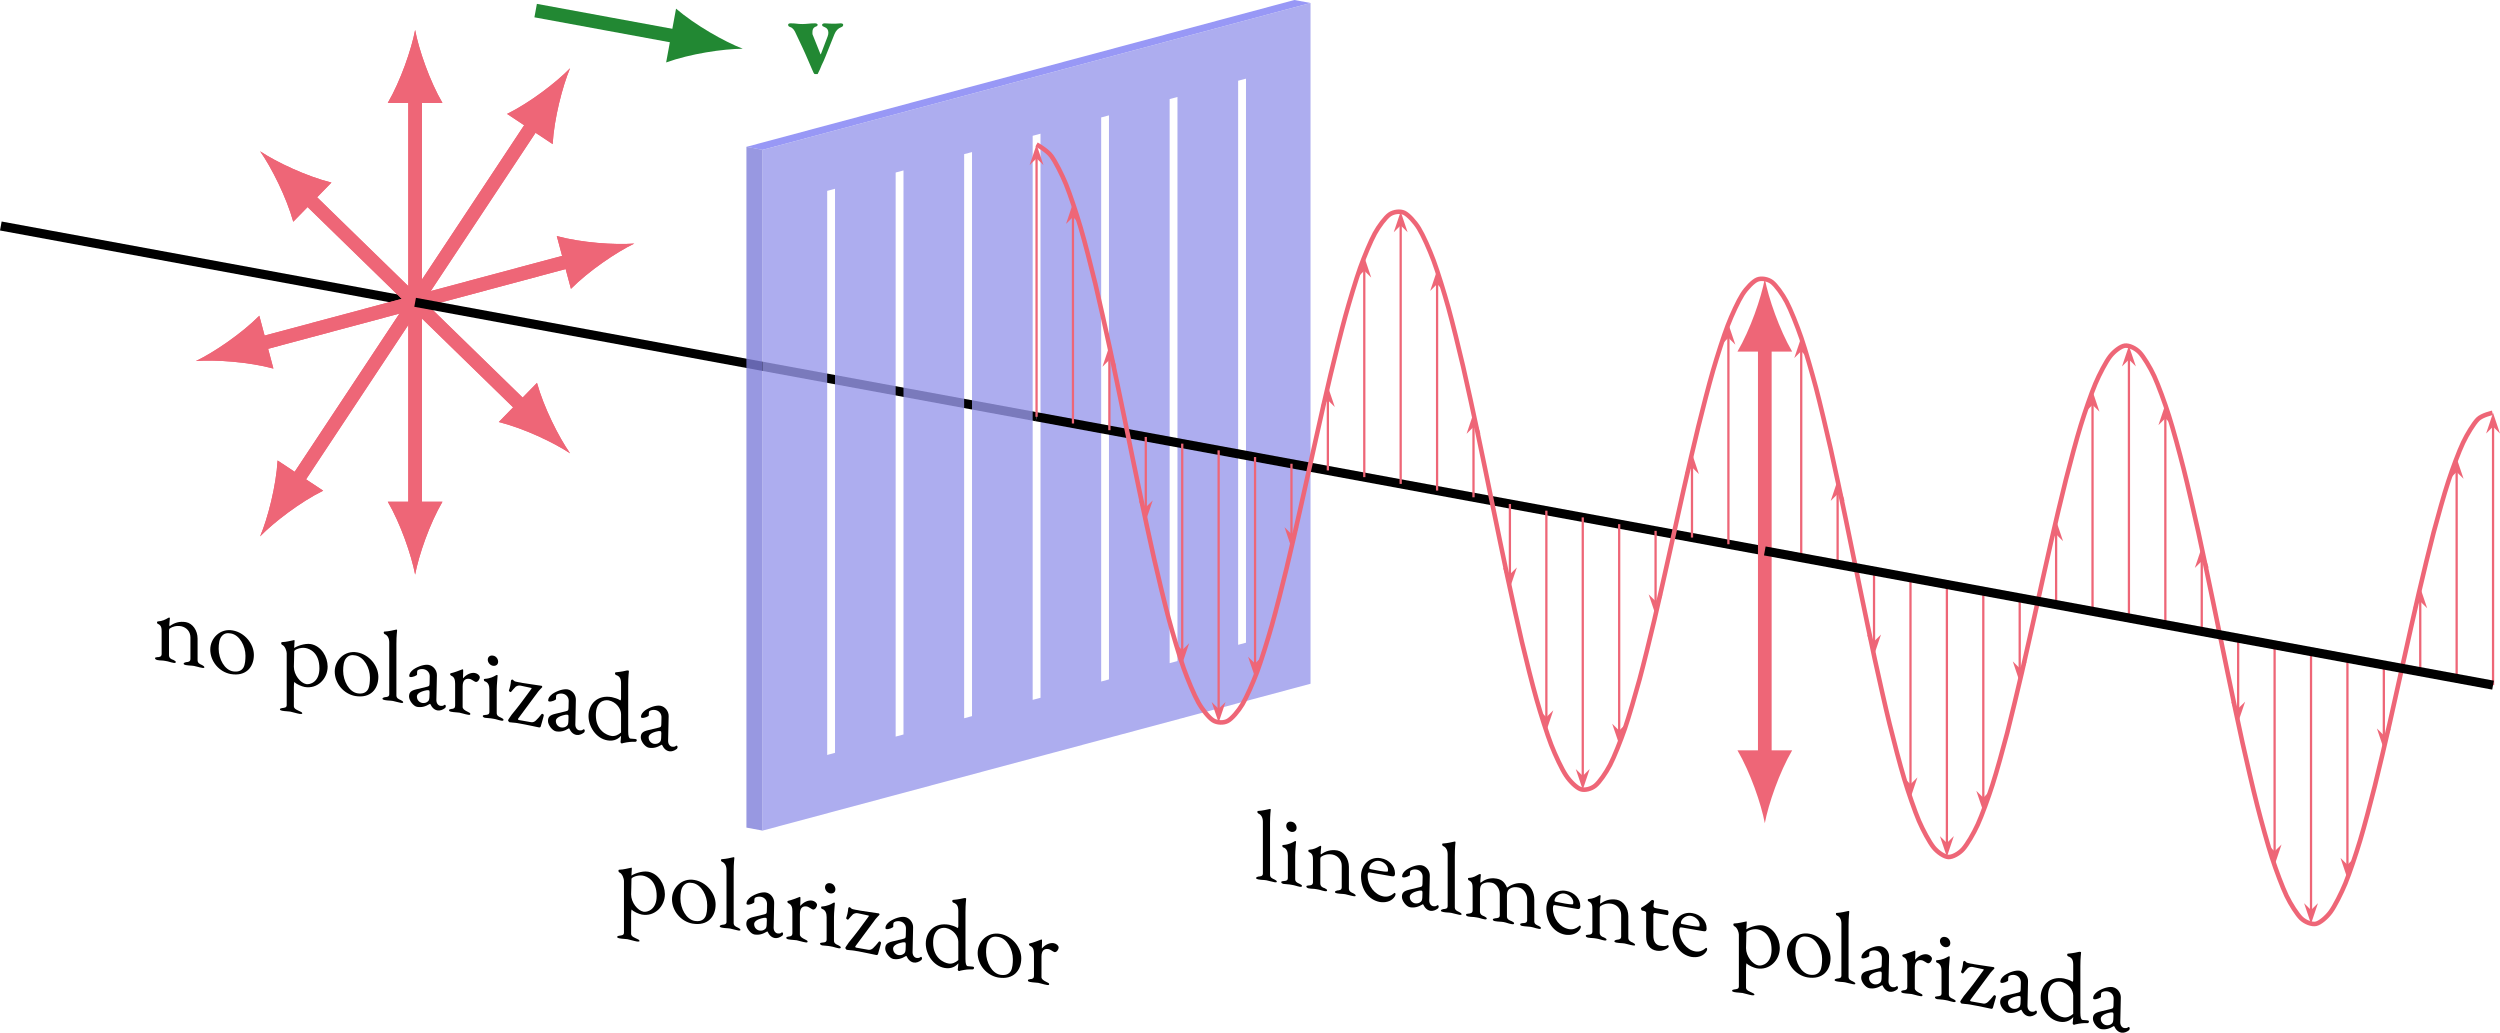 <?xml version="1.0" encoding="UTF-8" standalone="no"?>
<svg
   width="218.605pt"
   height="90.305pt"
   viewBox="0 0 218.605 90.305"
   version="1.1"
   id="svg174"
   sodipodi:docname="polarizador.svg"
   inkscape:version="1.4 (e7c3feb1, 2024-10-09)"
   xmlns:inkscape="http://www.inkscape.org/namespaces/inkscape"
   xmlns:sodipodi="http://sodipodi.sourceforge.net/DTD/sodipodi-0.dtd"
   xmlns:xlink="http://www.w3.org/1999/xlink"
   xmlns="http://www.w3.org/2000/svg"
   xmlns:svg="http://www.w3.org/2000/svg">
  <sodipodi:namedview
     id="namedview174"
     pagecolor="#ffffff"
     bordercolor="#000000"
     borderopacity="0.25"
     inkscape:showpageshadow="2"
     inkscape:pageopacity="0.0"
     inkscape:pagecheckerboard="0"
     inkscape:deskcolor="#d1d1d1"
     inkscape:document-units="pt"
     inkscape:zoom="2.2597479"
     inkscape:cx="159.08854"
     inkscape:cy="82.752594"
     inkscape:window-width="1512"
     inkscape:window-height="945"
     inkscape:window-x="1920"
     inkscape:window-y="89"
     inkscape:window-maximized="0"
     inkscape:current-layer="svg174" />
  <defs
     id="defs16">
    <g
       id="g13">
      <g
         id="glyph-0-0">
        <path
           d="M 2.391,0.203 H 2.625 c 0.109,-0.188 0.312,-0.656 0.359,-0.797 0.094,-0.172 0.25,-0.531 0.328,-0.734 L 4.094,-3.281 c 0.125,-0.312 0.344,-0.531 0.578,-0.609 0.141,-0.062 0.188,-0.109 0.188,-0.219 0,-0.109 -0.141,-0.125 -0.234,-0.125 -0.344,0.031 -0.484,0.031 -0.688,0.031 -0.203,0 -0.328,-0.016 -0.688,-0.031 -0.094,0 -0.234,0.031 -0.234,0.141 0,0.109 0.109,0.141 0.219,0.188 0.219,0.078 0.328,0.25 0.328,0.484 0,0.094 -0.016,0.219 -0.062,0.328 l -0.594,1.562 c 0,0 -0.016,0 -0.031,0 L 2.219,-3.172 C 2.156,-3.281 2.172,-3.375 2.172,-3.484 c 0,-0.234 0.094,-0.375 0.234,-0.438 0.109,-0.047 0.219,-0.062 0.219,-0.188 0,-0.094 -0.141,-0.125 -0.234,-0.125 -0.469,0 -0.703,0.062 -1.109,0.062 -0.438,0 -0.531,-0.062 -0.984,-0.062 -0.094,0 -0.25,0 -0.25,0.125 0,0.109 0.047,0.156 0.188,0.203 0.234,0.078 0.375,0.297 0.5,0.594 0.359,0.766 0.719,1.5 1.047,2.281 0.109,0.234 0.25,0.578 0.344,0.797 0.109,0.25 0.172,0.438 0.266,0.438 z m 0,0"
           id="path1" />
      </g>
      <g
         id="glyph-1-0">
        <path
           d="M 0.406,0.109 C 0.75,0.172 0.797,0.125 1.125,0.188 1.438,0.234 1.5,0.297 1.844,0.359 c 0.125,0.016 0.188,0 0.188,-0.078 0,-0.062 -0.062,-0.109 -0.219,-0.188 C 1.641,0.047 1.438,-0.062 1.438,-0.312 v -2.156 c 0,-0.078 0.031,-0.156 0.078,-0.188 0.234,-0.156 0.562,-0.266 1,-0.188 0.469,0.109 0.797,0.469 0.797,0.984 v 1.875 c 0,0.25 -0.203,0.266 -0.391,0.281 C 2.828,0.328 2.719,0.344 2.719,0.438 c 0,0.062 0.109,0.094 0.172,0.109 0.375,0.062 0.438,0.031 0.734,0.078 C 3.953,0.688 3.984,0.734 4.359,0.797 4.422,0.812 4.531,0.812 4.531,0.75 4.531,0.656 4.422,0.609 4.328,0.547 4.141,0.469 3.938,0.375 3.938,0.125 v -1.891 c 0,-0.703 -0.422,-1.328 -1.016,-1.438 -0.562,-0.094 -1.016,0.047 -1.438,0.359 0,-0.016 -0.016,-0.062 -0.016,-0.125 0,-0.172 0.047,-0.484 0.047,-0.562 0,-0.031 -0.016,-0.062 -0.047,-0.078 -0.031,0 -0.062,0.016 -0.094,0.031 -0.266,0.156 -0.5,0.281 -0.906,0.312 -0.047,0 -0.078,0.031 -0.078,0.078 0,0.078 0.031,0.125 0.094,0.141 0.297,0.141 0.312,0.375 0.312,0.703 v 1.922 c 0,0.25 -0.203,0.281 -0.375,0.281 -0.125,0.016 -0.203,0.016 -0.203,0.094 0,0.078 0.078,0.125 0.188,0.156 z m 0,0"
           id="path2" />
      </g>
      <g
         id="glyph-1-1">
        <path
           d="M 2.094,0.5 C 3.453,0.734 4.125,-0.125 4.125,-1.172 4.125,-2.141 3.328,-3.125 2.281,-3.312 1.172,-3.516 0.312,-2.625 0.312,-1.641 0.312,-0.594 1.094,0.312 2.094,0.5 Z M 2.297,0.266 c -0.734,-0.125 -1.25,-1.078 -1.25,-1.969 0,-0.422 0.047,-0.891 0.297,-1.141 0.203,-0.219 0.453,-0.266 0.781,-0.203 0.766,0.141 1.266,1.109 1.266,1.938 0,0.359 -0.031,0.781 -0.172,1.031 C 3.031,0.25 2.688,0.328 2.297,0.266 Z m 0,0"
           id="path3" />
      </g>
      <g
         id="glyph-1-2">
        <path
           d="m 0.359,2.609 c 0.344,0.062 0.406,0.031 0.719,0.078 C 1.391,2.75 1.562,2.828 1.922,2.891 1.984,2.891 2.125,2.906 2.125,2.844 2.125,2.75 2.016,2.703 1.906,2.656 1.734,2.562 1.391,2.469 1.391,2.219 V 0.547 c 0,-0.062 0.016,-0.453 0.047,-0.453 0.156,0.188 0.641,0.391 0.891,0.438 C 3.453,0.734 4.344,-0.188 4.344,-1.25 4.344,-2.094 3.797,-3.047 2.875,-3.219 2.312,-3.312 1.578,-3 1.422,-2.875 c 0,0 0,-0.031 0,-0.078 0,-0.141 0.031,-0.438 0.031,-0.547 0,-0.031 -0.016,-0.078 -0.047,-0.078 -0.016,0 -0.016,0.016 -0.016,0.016 -0.297,0.047 -0.594,0.156 -1.047,0.172 -0.031,0 -0.062,0.047 -0.062,0.094 0,0.062 0.031,0.109 0.078,0.141 0.281,0.109 0.406,0.578 0.406,0.734 v 4.531 c 0,0.25 -0.219,0.234 -0.391,0.266 C 0.281,2.391 0.172,2.406 0.172,2.5 c 0,0.062 0.125,0.094 0.188,0.109 z M 2.469,0.281 c -0.5,-0.094 -1.078,-0.797 -1.078,-1.516 0,-0.219 0.031,-0.828 0.031,-1.359 0,-0.125 0.547,-0.359 0.984,-0.281 0.375,0.062 1.219,0.406 1.219,1.781 0,1.203 -0.828,1.438 -1.156,1.375 z m 0,0"
           id="path4" />
      </g>
      <g
         id="glyph-1-3">
        <path
           d="m 0.359,0.094 c 0.328,0.062 0.406,0.031 0.719,0.078 0.312,0.062 0.375,0.109 0.719,0.172 0.062,0.016 0.188,0.016 0.188,-0.047 0,-0.094 -0.109,-0.141 -0.219,-0.203 -0.172,-0.078 -0.375,-0.156 -0.375,-0.406 v -4.484 c 0,-0.797 0.062,-1.109 0.062,-1.203 0,-0.031 -0.016,-0.062 -0.031,-0.062 -0.031,0 -0.047,-0.016 -0.062,0 C 1.062,-6 0.797,-5.922 0.344,-5.891 c -0.031,-0.016 -0.062,0.031 -0.062,0.094 0,0.047 0.031,0.094 0.078,0.125 0.281,0.109 0.406,0.391 0.406,0.734 v 4.516 c 0,0.25 -0.219,0.25 -0.391,0.266 -0.094,0.031 -0.203,0.047 -0.203,0.141 0,0.062 0.125,0.094 0.188,0.109 z m 0,0"
           id="path5" />
      </g>
      <g
         id="glyph-1-4">
        <path
           d="M 1.047,0.312 C 1.438,0.375 1.766,0.297 2.172,0.047 L 2.203,0.062 C 2.359,0.391 2.562,0.578 2.844,0.625 3.047,0.656 3.281,0.578 3.484,0.422 3.531,0.391 3.562,0.297 3.562,0.25 3.562,0.188 3.531,0.141 3.484,0.125 3.453,0.125 3.438,0.141 3.406,0.156 3.328,0.234 3.219,0.234 3.062,0.219 2.875,0.172 2.734,-0.016 2.734,-0.281 L 2.781,-2.438 C 2.797,-2.859 2.484,-3.281 2.062,-3.359 c -0.375,-0.062 -0.938,0.125 -1.344,0.406 -0.219,0.172 -0.359,0.359 -0.359,0.562 0,0.047 0.047,0.094 0.109,0.094 0.156,0.031 0.578,-0.125 0.578,-0.219 0,-0.031 0,-0.109 0,-0.156 0,-0.094 0.016,-0.203 0.078,-0.234 0.125,-0.078 0.328,-0.109 0.5,-0.078 0.344,0.062 0.547,0.344 0.531,0.656 L 2.141,-1.75 C 2.125,-1.516 2.125,-1.5 1.875,-1.438 l -0.906,0.219 c -0.453,0.109 -0.625,0.266 -0.625,0.625 0,0.344 0.375,0.844 0.703,0.906 z m 0.438,-0.344 C 1.266,-0.078 1.031,-0.266 1.031,-0.594 c 0,-0.203 0.203,-0.422 0.844,-0.547 0.094,-0.016 0.156,0 0.188,0 0.062,0.016 0.078,0.062 0.078,0.188 L 2.125,-0.516 C 2.109,-0.297 2.062,-0.234 2,-0.172 1.859,-0.047 1.703,0 1.484,-0.031 Z m 0,0"
           id="path6" />
      </g>
      <g
         id="glyph-1-5">
        <path
           d="m 0.453,0.109 c 0.344,0.062 0.391,0.031 0.719,0.078 0.312,0.062 0.406,0.125 0.781,0.188 C 2.078,0.391 2.125,0.375 2.125,0.297 2.125,0.219 2.047,0.188 1.922,0.125 1.625,-0.016 1.453,-0.141 1.453,-0.312 v -1.797 c 0,-0.609 0.312,-0.703 0.609,-0.656 C 2.156,-2.75 2.25,-2.688 2.359,-2.625 c 0.094,0.062 0.172,0.109 0.234,0.125 0.188,0.031 0.359,-0.234 0.359,-0.406 0,-0.156 -0.188,-0.328 -0.422,-0.375 -0.359,-0.062 -0.766,0.141 -1.031,0.453 -0.016,0 -0.016,-0.016 -0.016,-0.031 C 1.5,-3.141 1.5,-3.469 1.5,-3.531 c 0,-0.031 -0.016,-0.062 -0.047,-0.078 -0.016,0 -0.062,0.016 -0.125,0.047 -0.203,0.078 -0.594,0.234 -0.891,0.297 -0.031,0 -0.078,0.031 -0.078,0.078 0,0.062 0.047,0.125 0.094,0.141 0.281,0.109 0.344,0.375 0.344,0.703 v 1.922 c 0,0.188 -0.109,0.281 -0.328,0.281 -0.125,0.031 -0.203,0.031 -0.203,0.109 0,0.078 0.047,0.109 0.188,0.141 z m 0,0"
           id="path7" />
      </g>
      <g
         id="glyph-1-6">
        <path
           d="M 1.109,-4.438 C 1.375,-4.406 1.562,-4.547 1.562,-4.797 c 0,-0.25 -0.188,-0.5 -0.453,-0.531 -0.25,-0.047 -0.453,0.109 -0.453,0.359 0,0.25 0.203,0.484 0.453,0.531 z M 0.406,0.109 C 0.734,0.156 0.797,0.125 1.125,0.188 c 0.312,0.047 0.391,0.109 0.719,0.172 0.125,0.016 0.188,0 0.188,-0.078 0,-0.078 -0.109,-0.125 -0.219,-0.188 C 1.578,0 1.438,-0.094 1.438,-0.312 v -2.078 c 0,-0.406 0.078,-1.047 0.078,-1.188 0,-0.031 -0.016,-0.047 -0.047,-0.062 -0.031,0 -0.078,0.016 -0.125,0.047 C 1.188,-3.5 0.875,-3.328 0.406,-3.297 c -0.062,0 -0.094,0.016 -0.094,0.078 0,0.062 0.031,0.125 0.094,0.141 0.297,0.094 0.391,0.391 0.391,0.719 v 1.938 c 0,0.234 -0.125,0.266 -0.375,0.281 C 0.328,-0.125 0.219,-0.125 0.219,-0.047 c 0,0.078 0.078,0.125 0.188,0.156 z m 0,0"
           id="path8" />
      </g>
      <g
         id="glyph-1-7">
        <path
           d="M 0.359,0.109 C 0.5,0.141 0.812,0.141 1.062,0.188 2.047,0.359 2.672,0.516 2.938,0.562 3.016,0.578 3.062,0.547 3.094,0.469 3.125,0.328 3.359,-0.422 3.359,-0.5 c 0,-0.094 -0.141,-0.172 -0.203,-0.094 -0.172,0.219 -0.359,0.438 -0.5,0.562 -0.125,0.109 -0.25,0.156 -0.391,0.141 l -1.062,-0.188 C 1.125,-0.094 1.062,-0.141 1.125,-0.219 l 1.75,-2.359 c 0.109,-0.141 0.219,-0.234 0.344,-0.375 0.016,-0.031 -0.016,-0.125 -0.062,-0.125 -0.562,-0.094 -1.062,-0.141 -1.672,-0.25 C 1.406,-3.344 1.281,-3.375 1.141,-3.391 0.984,-3.422 0.797,-3.453 0.75,-3.516 0.688,-3.578 0.641,-3.625 0.609,-3.625 c -0.031,0 -0.125,0.031 -0.125,0.141 0,0.219 -0.109,0.656 -0.172,0.797 C 0.281,-2.594 0.453,-2.484 0.5,-2.547 0.625,-2.688 0.766,-2.875 0.906,-3 0.984,-3.047 1.125,-3.125 1.312,-3.094 l 0.875,0.188 c 0.141,0.016 0.109,0.062 0.078,0.109 -0.656,0.906 -1.109,1.516 -1.719,2.25 -0.109,0.172 -0.312,0.438 -0.312,0.484 0,0.047 0.078,0.156 0.125,0.172 z m 0,0"
           id="path9" />
      </g>
      <g
         id="glyph-1-8">
        <path
           d="m 3.203,0.734 c 0.031,0 0.047,0.016 0.141,-0.031 0.422,-0.094 0.719,-0.125 1.062,-0.109 0.062,0 0.125,-0.062 0.125,-0.141 C 4.531,0.375 4.484,0.359 4.359,0.344 4.203,0.328 4.031,0.312 3.969,0.312 3.844,0.281 3.781,0.094 3.781,-0.312 V -4.375 c 0,-0.797 0.062,-1.109 0.062,-1.203 0,-0.047 -0.031,-0.062 -0.062,-0.062 -0.031,-0.016 -0.078,0 -0.125,0 C 3.5,-5.609 3.234,-5.531 2.688,-5.484 2.641,-5.469 2.625,-5.422 2.625,-5.375 c 0,0.047 0.031,0.094 0.078,0.125 C 3,-5.156 3.156,-4.984 3.156,-4.516 V -3.25 c 0,0.172 -0.031,0.219 -0.062,0.219 -0.031,0 -0.062,-0.031 -0.109,-0.062 C 2.844,-3.172 2.562,-3.266 2.344,-3.312 1.078,-3.531 0.312,-2.703 0.312,-1.656 c 0,0.906 0.641,1.953 1.656,2.125 0.594,0.109 1,-0.172 1.188,-0.406 v 0.047 c 0,0.156 -0.047,0.406 -0.047,0.516 0,0.031 0.062,0.109 0.094,0.109 z m -0.906,-0.656 c -0.391,-0.062 -1.344,-0.469 -1.344,-1.812 0,-1.188 0.688,-1.359 1.109,-1.297 0.656,0.125 1.094,0.719 1.094,1.203 V -0.219 C 2.922,-0.016 2.609,0.141 2.297,0.078 Z m 0,0"
           id="path10" />
      </g>
      <g
         id="glyph-1-9">
        <path
           d="M 1.906,0.469 C 2.391,0.547 2.844,0.422 3.109,0.125 3.219,0 3.281,-0.109 3.281,-0.219 c 0,-0.062 -0.031,-0.094 -0.078,-0.109 -0.031,0 -0.047,0.016 -0.094,0.062 -0.234,0.203 -0.531,0.312 -0.875,0.25 C 1.469,-0.156 0.844,-0.953 0.844,-1.812 c 0,-0.266 0.047,-0.328 0.219,-0.297 l 1.891,0.328 c 0.203,0.047 0.281,-0.047 0.281,-0.25 C 3.234,-2.688 2.719,-3.234 2,-3.359 1.062,-3.531 0.266,-2.812 0.266,-1.781 c 0,1.172 0.656,2.062 1.641,2.25 z m -0.812,-2.875 C 1.016,-2.422 0.984,-2.438 0.984,-2.5 c 0,-0.359 0.469,-0.703 0.875,-0.625 0.438,0.078 0.766,0.438 0.766,0.766 0,0.125 -0.016,0.188 -0.062,0.172 C 2.375,-2.172 2.188,-2.203 1.906,-2.25 Z m 0,0"
           id="path11" />
      </g>
      <g
         id="glyph-1-10">
        <path
           d="M 0.406,0.109 C 0.75,0.172 0.797,0.125 1.125,0.188 1.438,0.234 1.5,0.297 1.844,0.359 c 0.109,0.016 0.188,0 0.188,-0.078 0,-0.078 -0.109,-0.109 -0.219,-0.188 C 1.641,0.031 1.438,-0.062 1.438,-0.312 V -2.141 C 1.438,-2.469 1.516,-2.656 1.672,-2.75 1.906,-2.875 2.156,-2.906 2.469,-2.844 c 0.375,0.062 0.703,0.531 0.703,0.969 V 0 c 0,0.25 -0.219,0.25 -0.391,0.266 C 2.672,0.297 2.562,0.297 2.562,0.375 c 0,0.078 0.094,0.125 0.188,0.141 0.359,0.062 0.438,0.031 0.75,0.078 0.312,0.062 0.375,0.125 0.734,0.188 0.125,0.016 0.188,0 0.188,-0.078 0,-0.078 -0.094,-0.125 -0.219,-0.188 -0.172,-0.062 -0.406,-0.156 -0.406,-0.406 V -1.719 c 0,-0.328 0.094,-0.516 0.266,-0.609 0.219,-0.141 0.469,-0.156 0.766,-0.094 0.391,0.062 0.734,0.531 0.734,0.969 v 1.875 c 0,0.25 -0.203,0.266 -0.391,0.266 -0.125,0.016 -0.219,0.031 -0.219,0.109 0,0.078 0.078,0.125 0.188,0.141 C 5.5,1 5.562,0.969 5.875,1.016 6.203,1.078 6.234,1.125 6.578,1.188 c 0.141,0.031 0.188,0 0.188,-0.078 C 6.766,1.031 6.672,1 6.578,0.938 6.391,0.859 6.188,0.781 6.188,0.531 V -1.359 C 6.188,-2 5.859,-2.688 5.281,-2.781 4.688,-2.891 4.203,-2.688 3.812,-2.422 H 3.797 C 3.594,-2.906 3.328,-3.125 2.891,-3.203 2.203,-3.328 1.766,-3.047 1.5,-2.844 H 1.484 c 0,-0.016 -0.016,-0.062 -0.016,-0.125 0,-0.172 0.047,-0.484 0.047,-0.562 0,-0.031 -0.031,-0.062 -0.062,-0.078 -0.031,0 -0.062,0.031 -0.078,0.016 -0.328,0.156 -0.438,0.297 -0.906,0.328 -0.047,0 -0.078,0.016 -0.078,0.078 0,0.078 0.031,0.125 0.078,0.141 0.297,0.109 0.328,0.375 0.328,0.703 v 1.922 c 0,0.25 -0.219,0.266 -0.375,0.281 C 0.312,-0.125 0.219,-0.125 0.219,-0.047 c 0,0.094 0.078,0.125 0.188,0.156 z m 0,0"
           id="path12" />
      </g>
      <g
         id="glyph-1-11">
        <path
           d="m 1.688,0.422 c 0.562,0.094 1.047,-0.25 1.047,-0.359 0,-0.062 -0.016,-0.125 -0.062,-0.141 0,0 -0.016,0 -0.031,0.016 C 2.5,0.016 2.344,0.047 1.984,-0.016 1.594,-0.078 1.391,-0.406 1.391,-0.891 V -2.656 c 0,-0.234 0.062,-0.25 0.359,-0.188 l 0.875,0.156 c 0.047,0 0.094,-0.109 0.094,-0.219 C 2.719,-3 2.672,-3.109 2.625,-3.109 l -1.016,-0.188 C 1.469,-3.328 1.391,-3.375 1.406,-3.516 L 1.453,-3.906 c 0,-0.078 -0.062,-0.094 -0.125,-0.109 C 1.266,-4.031 1.234,-4 1.172,-3.953 1.016,-3.781 0.719,-3.562 0.375,-3.359 c -0.016,0 -0.062,0.047 -0.062,0.078 0,0.078 0.047,0.188 0.109,0.203 h 0.062 c 0.219,0.047 0.281,0.094 0.281,0.203 v 2.078 c 0,0.703 0.344,1.125 0.922,1.219 z m 0,0"
           id="path13" />
      </g>
    </g>
    <clipPath
       id="clip-0">
      <path
         clip-rule="nonzero"
         d="M 88,11 H 224.898 V 91 H 88 Z m 0,0"
         id="path14" />
    </clipPath>
    <clipPath
       id="clip-1">
      <path
         clip-rule="nonzero"
         d="m 218,37 h 6.898 v 8 H 218 Z m 0,0"
         id="path15" />
    </clipPath>
    <clipPath
       id="clip-2">
      <path
         clip-rule="nonzero"
         d="m 146,41 h 78.898 V 76 H 146 Z m 0,0"
         id="path16" />
    </clipPath>
  </defs>
  <path
     fill="none"
     stroke-width="0.797"
     stroke-linecap="butt"
     stroke-linejoin="miter"
     stroke="#000000"
     stroke-opacity="1"
     stroke-miterlimit="10"
     d="M 0.072,19.762 36.299,26.434"
     id="path17" />
  <path
     fill="none"
     stroke-width="1.196"
     stroke-linecap="butt"
     stroke-linejoin="miter"
     stroke="#ee6677"
     stroke-opacity="1"
     stroke-miterlimit="10"
     d="M 46.682,10.75 25.912,42.117"
     id="path18" />
  <path
     fill-rule="nonzero"
     fill="#ee6677"
     fill-opacity="1"
     d="m 49.85,5.965 c -1.203,1.242 -3.527,3.02 -5.512,3.996 l 3.988,2.641 c 0.125,-2.211 0.852,-5.043 1.523,-6.637"
     id="path19" />
  <path
     fill-rule="nonzero"
     fill="#ee6677"
     fill-opacity="1"
     d="m 22.744,46.902 c 1.207,-1.242 3.527,-3.016 5.516,-3.996 l -3.988,-2.641 c -0.125,2.211 -0.852,5.043 -1.527,6.637"
     id="path20" />
  <path
     fill="none"
     stroke-width="1.196"
     stroke-linecap="butt"
     stroke-linejoin="miter"
     stroke="#ee6677"
     stroke-opacity="1"
     stroke-miterlimit="10"
     d="M 36.299,8.363 V 44.508"
     id="path21" />
  <path
     fill-rule="nonzero"
     fill="#ee6677"
     fill-opacity="1"
     d="M 36.299,2.621 C 35.978,4.324 35.021,7.086 33.908,9 h 4.781 C 37.572,7.086 36.615,4.324 36.299,2.621"
     id="path22" />
  <path
     fill-rule="nonzero"
     fill="#ee6677"
     fill-opacity="1"
     d="m 36.299,50.246 c 0.316,-1.699 1.273,-4.465 2.391,-6.375 h -4.781 c 1.113,1.91 2.07,4.676 2.391,6.375"
     id="path23" />
  <path
     fill="none"
     stroke-width="1.196"
     stroke-linecap="butt"
     stroke-linejoin="miter"
     stroke="#ee6677"
     stroke-opacity="1"
     stroke-miterlimit="10"
     d="M 26.857,17.234 45.74,35.637"
     id="path24" />
  <path
     fill-rule="nonzero"
     fill="#ee6677"
     fill-opacity="1"
     d="m 22.744,13.227 c 0.996,1.418 2.309,4.031 2.898,6.164 l 3.34,-3.426 C 26.834,15.43 24.185,14.188 22.744,13.227"
     id="path25" />
  <path
     fill-rule="nonzero"
     fill="#ee6677"
     fill-opacity="1"
     d="m 49.85,39.641 c -0.992,-1.414 -2.305,-4.027 -2.895,-6.164 l -3.34,3.426 c 2.148,0.535 4.797,1.781 6.234,2.738"
     id="path26" />
  <path
     fill="none"
     stroke-width="1.196"
     stroke-linecap="butt"
     stroke-linejoin="miter"
     stroke="#ee6677"
     stroke-opacity="1"
     stroke-miterlimit="10"
     d="M 22.674,30.086 49.92,22.785"
     id="path27" />
  <path
     fill-rule="nonzero"
     fill="#ee6677"
     fill-opacity="1"
     d="m 17.131,31.57 c 1.727,-0.133 4.641,0.074 6.777,0.66 l -1.234,-4.621 c -1.562,1.574 -3.98,3.211 -5.543,3.961"
     id="path28" />
  <path
     fill-rule="nonzero"
     fill="#ee6677"
     fill-opacity="1"
     d="m 55.463,21.297 c -1.723,0.133 -4.641,-0.074 -6.777,-0.656 l 1.238,4.617 c 1.559,-1.574 3.98,-3.211 5.539,-3.961"
     id="path29" />
  <path
     fill="none"
     stroke-width="1.196"
     stroke-linecap="butt"
     stroke-linejoin="miter"
     stroke="#ee6677"
     stroke-opacity="1"
     stroke-miterlimit="10"
     d="M 25.912,42.117 46.682,10.75"
     id="path30" />
  <path
     fill-rule="nonzero"
     fill="#ee6677"
     fill-opacity="1"
     d="m 22.744,46.902 c 1.207,-1.242 3.527,-3.016 5.516,-3.996 l -3.988,-2.641 c -0.125,2.211 -0.852,5.043 -1.527,6.637"
     id="path31" />
  <path
     fill-rule="nonzero"
     fill="#ee6677"
     fill-opacity="1"
     d="m 49.85,5.965 c -1.203,1.242 -3.527,3.02 -5.512,3.996 l 3.988,2.641 c 0.125,-2.211 0.852,-5.043 1.523,-6.637"
     id="path32" />
  <path
     fill="none"
     stroke-width="1.196"
     stroke-linecap="butt"
     stroke-linejoin="miter"
     stroke="#ee6677"
     stroke-opacity="1"
     stroke-miterlimit="10"
     d="M 36.299,44.508 V 8.363"
     id="path33" />
  <path
     fill-rule="nonzero"
     fill="#ee6677"
     fill-opacity="1"
     d="m 36.299,50.246 c 0.316,-1.699 1.273,-4.465 2.391,-6.375 h -4.781 c 1.113,1.91 2.07,4.676 2.391,6.375"
     id="path34" />
  <path
     fill-rule="nonzero"
     fill="#ee6677"
     fill-opacity="1"
     d="M 36.299,2.621 C 35.978,4.324 35.021,7.086 33.908,9 h 4.781 C 37.572,7.086 36.615,4.324 36.299,2.621"
     id="path35" />
  <path
     fill="none"
     stroke-width="1.196"
     stroke-linecap="butt"
     stroke-linejoin="miter"
     stroke="#ee6677"
     stroke-opacity="1"
     stroke-miterlimit="10"
     d="M 45.74,35.637 26.857,17.234"
     id="path36" />
  <path
     fill-rule="nonzero"
     fill="#ee6677"
     fill-opacity="1"
     d="m 49.85,39.641 c -0.992,-1.414 -2.305,-4.027 -2.895,-6.164 l -3.34,3.426 c 2.148,0.535 4.797,1.781 6.234,2.738"
     id="path37" />
  <path
     fill-rule="nonzero"
     fill="#ee6677"
     fill-opacity="1"
     d="m 22.744,13.227 c 0.996,1.418 2.309,4.031 2.898,6.164 l 3.34,-3.426 C 26.834,15.43 24.185,14.188 22.744,13.227"
     id="path38" />
  <path
     fill="none"
     stroke-width="1.196"
     stroke-linecap="butt"
     stroke-linejoin="miter"
     stroke="#ee6677"
     stroke-opacity="1"
     stroke-miterlimit="10"
     d="M 49.92,22.785 22.674,30.086"
     id="path39" />
  <path
     fill-rule="nonzero"
     fill="#ee6677"
     fill-opacity="1"
     d="m 55.463,21.297 c -1.723,0.133 -4.641,-0.074 -6.777,-0.656 l 1.238,4.617 c 1.559,-1.57 3.98,-3.211 5.539,-3.961"
     id="path40" />
  <path
     fill-rule="nonzero"
     fill="#ee6677"
     fill-opacity="1"
     d="m 17.131,31.57 c 1.727,-0.133 4.641,0.078 6.777,0.66 l -1.234,-4.621 c -1.559,1.574 -3.98,3.211 -5.543,3.961"
     id="path41" />
  <path
     fill="none"
     stroke-width="0.797"
     stroke-linecap="butt"
     stroke-linejoin="miter"
     stroke="#000000"
     stroke-opacity="1"
     stroke-miterlimit="10"
     d="M 36.299,26.434 90.639,36.445"
     id="path42" />
  <path
     fill="none"
     stroke-width="1.196"
     stroke-linecap="butt"
     stroke-linejoin="miter"
     stroke="#228833"
     stroke-opacity="1"
     stroke-miterlimit="10"
     d="M 46.838,0.926 59.31,3.223"
     id="path43" />
  <path
     fill-rule="nonzero"
     fill="#228833"
     fill-opacity="1"
     d="M 64.951,4.262 C 63.338,3.641 60.795,2.199 59.115,0.758 L 58.248,5.461 c 2.086,-0.754 4.977,-1.191 6.703,-1.199"
     id="path44" />
  <g
     fill="#228833"
     fill-opacity="1"
     id="g44"
     transform="translate(-3.315,-4.27)">
    <use
       xlink:href="#glyph-0-0"
       x="72.185"
       y="10.545"
       id="use44" />
  </g>
  <g
     fill="#000000"
     fill-opacity="1"
     id="g46"
     transform="translate(-3.315,-4.27)">
    <use
       xlink:href="#glyph-1-0"
       x="16.654"
       y="61.875"
       id="use45" />
    <use
       xlink:href="#glyph-1-1"
       x="21.389"
       y="62.709"
       id="use46" />
  </g>
  <g
     fill="#000000"
     fill-opacity="1"
     id="g48"
     transform="translate(-3.315,-4.27)">
    <use
       xlink:href="#glyph-1-2"
       x="27.62"
       y="63.808"
       id="use47" />
    <use
       xlink:href="#glyph-1-1"
       x="32.274"
       y="64.629"
       id="use48" />
  </g>
  <g
     fill="#000000"
     fill-opacity="1"
     id="g56"
     transform="translate(-3.315,-4.27)">
    <use
       xlink:href="#glyph-1-3"
       x="36.586"
       y="65.389"
       id="use49" />
    <use
       xlink:href="#glyph-1-4"
       x="38.738"
       y="65.768"
       id="use50" />
    <use
       xlink:href="#glyph-1-5"
       x="42.316"
       y="66.399"
       id="use51" />
    <use
       xlink:href="#glyph-1-6"
       x="45.311"
       y="66.927"
       id="use52" />
    <use
       xlink:href="#glyph-1-7"
       x="47.507"
       y="67.314"
       id="use53" />
    <use
       xlink:href="#glyph-1-4"
       x="50.888"
       y="67.91"
       id="use54" />
    <use
       xlink:href="#glyph-1-8"
       x="54.465"
       y="68.541"
       id="use55" />
    <use
       xlink:href="#glyph-1-4"
       x="59.002"
       y="69.341"
       id="use56" />
  </g>
  <path
     fill-rule="nonzero"
     fill="#7f7ff3"
     fill-opacity="0.8"
     d="M 114.596,0.262 113.182,0 65.267,12.84 l 1.414,0.262 z m 0,0"
     id="path56" />
  <path
     fill-rule="nonzero"
     fill="#7f7fd9"
     fill-opacity="0.8"
     d="m 66.682,13.102 -1.414,-0.262 v 59.527 l 1.414,0.262 z m 0,0"
     id="path57" />
  <path
     fill-rule="nonzero"
     fill="#9999eb"
     fill-opacity="0.8"
     d="M 114.596,0.262 V 59.789 L 66.682,72.629 V 13.102 Z m -6.332,6.797 v 49.324 l 0.688,-0.184 V 6.879 Z m -5.988,1.605 v 49.324 l 0.684,-0.184 V 8.48 Z m -5.988,1.605 V 59.594 L 96.971,59.41 V 10.086 Z M 90.299,11.875 v 49.324 l 0.684,-0.184 V 11.691 Z m -5.992,1.605 v 49.324 l 0.688,-0.184 V 13.297 Z m -5.988,1.605 v 49.324 l 0.684,-0.184 V 14.902 Z m -5.988,1.605 v 49.324 l 0.684,-0.184 V 16.508 Z m 0,0"
     id="path58" />
  <g
     fill="#000000"
     fill-opacity="1"
     id="g59"
     transform="translate(-3.315,-4.27)">
    <use
       xlink:href="#glyph-1-2"
       x="57.11"
       y="83.71"
       id="use58" />
    <use
       xlink:href="#glyph-1-1"
       x="61.764"
       y="84.53"
       id="use59" />
  </g>
  <g
     fill="#000000"
     fill-opacity="1"
     id="g68"
     transform="translate(-3.315,-4.27)">
    <use
       xlink:href="#glyph-1-3"
       x="66.077"
       y="85.291"
       id="use60" />
    <use
       xlink:href="#glyph-1-4"
       x="68.229"
       y="85.67"
       id="use61" />
    <use
       xlink:href="#glyph-1-5"
       x="71.806"
       y="86.301"
       id="use62" />
    <use
       xlink:href="#glyph-1-6"
       x="74.801"
       y="86.829"
       id="use63" />
    <use
       xlink:href="#glyph-1-7"
       x="76.998"
       y="87.216"
       id="use64" />
    <use
       xlink:href="#glyph-1-4"
       x="80.378"
       y="87.812"
       id="use65" />
    <use
       xlink:href="#glyph-1-8"
       x="83.956"
       y="88.443"
       id="use66" />
    <use
       xlink:href="#glyph-1-1"
       x="88.492"
       y="89.243"
       id="use67" />
    <use
       xlink:href="#glyph-1-5"
       x="92.931"
       y="90.025"
       id="use68" />
  </g>
  <path
     fill="none"
     stroke-width="0.797"
     stroke-linecap="butt"
     stroke-linejoin="miter"
     stroke="#000000"
     stroke-opacity="1"
     stroke-miterlimit="10"
     d="M 90.639,36.445 154.318,48.176"
     id="path68" />
  <path
     fill="none"
     stroke-width="1.196"
     stroke-linecap="butt"
     stroke-linejoin="miter"
     stroke="#ee6677"
     stroke-opacity="1"
     stroke-miterlimit="10"
     d="M 154.318,30.105 V 66.25"
     id="path69" />
  <path
     fill-rule="nonzero"
     fill="#ee6677"
     fill-opacity="1"
     d="m 154.318,24.367 c -0.316,1.699 -1.273,4.461 -2.391,6.375 h 4.781 c -1.113,-1.914 -2.07,-4.676 -2.391,-6.375"
     id="path70" />
  <path
     fill-rule="nonzero"
     fill="#ee6677"
     fill-opacity="1"
     d="m 154.318,71.988 c 0.32,-1.699 1.277,-4.465 2.391,-6.375 h -4.781 c 1.117,1.91 2.074,4.676 2.391,6.375"
     id="path71" />
  <g
     clip-path="url(#clip-0)"
     id="g72"
     transform="translate(-3.315,-4.27)">
    <path
       fill="none"
       stroke-width="0.399"
       stroke-linecap="butt"
       stroke-linejoin="miter"
       stroke="#ee6677"
       stroke-opacity="1"
       stroke-miterlimit="10"
       d="m 90.566,7.128 c 0,0 0.93,-0.52 1.285,-1.004 0.359,-0.48 0.93,-1.602 1.289,-2.473 0.355,-0.875 0.93,-2.602 1.285,-3.812 0.355,-1.207 0.93,-3.438 1.285,-4.91 0.355,-1.477 0.93,-4.07 1.285,-5.719 0.359,-1.652 0.93,-4.449 1.289,-6.172 0.355,-1.723 0.926,-4.555 1.285,-6.246 0.355,-1.688 0.93,-4.379 1.285,-5.934 0.355,-1.551 0.93,-3.934 1.285,-5.254 0.359,-1.32 0.93,-3.254 1.285,-4.262 0.359,-1.004 0.93,-2.367 1.289,-3 0.355,-0.637 0.93,-1.344 1.285,-1.57 0.355,-0.227 0.93,-0.246 1.285,-0.051 0.359,0.191 0.93,0.855 1.285,1.453 0.359,0.598 0.93,1.895 1.289,2.852 0.355,0.961 0.93,2.801 1.285,4.055 0.355,1.254 0.93,3.516 1.285,4.98 0.355,1.461 0.93,3.992 1.285,5.566 0.359,1.578 0.93,4.207 1.289,5.789 0.355,1.582 0.926,4.137 1.285,5.621 0.355,1.484 0.93,3.793 1.285,5.082 0.355,1.285 0.93,3.195 1.285,4.195 0.359,1.004 0.93,2.379 1.289,3.031 0.355,0.648 0.926,1.402 1.285,1.656 0.355,0.25 0.93,0.32 1.285,0.152 0.355,-0.168 0.93,-0.785 1.285,-1.363 0.359,-0.582 0.93,-1.855 1.285,-2.816 0.359,-0.961 0.93,-2.82 1.289,-4.102 0.355,-1.281 0.93,-3.613 1.285,-5.137 0.355,-1.527 0.93,-4.188 1.285,-5.863 0.359,-1.676 0.93,-4.5 1.285,-6.223 0.359,-1.727 0.93,-4.539 1.289,-6.207 0.355,-1.664 0.93,-4.297 1.285,-5.801 0.355,-1.504 0.93,-3.789 1.285,-5.039 0.355,-1.254 0.93,-3.055 1.285,-3.977 0.359,-0.922 0.93,-2.133 1.289,-2.668 0.355,-0.539 0.926,-1.086 1.285,-1.207 0.355,-0.125 0.93,0.023 1.285,0.32 0.355,0.293 0.93,1.117 1.285,1.805 0.359,0.691 0.93,2.129 1.289,3.168 0.355,1.035 0.926,2.992 1.285,4.305 0.355,1.312 0.93,3.652 1.285,5.152 0.355,1.5 0.93,4.07 1.285,5.66 0.359,1.586 0.93,4.211 1.285,5.781 0.359,1.57 0.93,4.078 1.289,5.523 0.355,1.445 0.93,3.672 1.285,4.895 0.355,1.227 0.93,3.016 1.285,3.938 0.355,0.926 0.93,2.16 1.285,2.715 0.359,0.559 0.93,1.148 1.289,1.297 0.355,0.152 0.926,0.059 1.285,-0.211 0.355,-0.27 0.93,-1.055 1.285,-1.73 0.355,-0.676 0.93,-2.102 1.285,-3.145 0.359,-1.043 0.93,-3.031 1.289,-4.379 0.355,-1.348 0.926,-3.773 1.285,-5.344 0.355,-1.574 0.93,-4.285 1.285,-5.984 0.355,-1.699 0.93,-4.535 1.285,-6.254 0.359,-1.723 0.93,-4.508 1.285,-6.145 0.359,-1.633 0.93,-4.195 1.289,-5.645 0.355,-1.453 0.93,-3.633 1.285,-4.812 0.355,-1.176 0.93,-2.844 1.285,-3.676 0.359,-0.832 0.93,-1.887 1.285,-2.324 0.359,-0.441 0.93,-0.816 1.289,-0.84 0.355,-0.02 0.93,0.293 1.285,0.688 0.355,0.395 0.93,1.371 1.285,2.152 0.355,0.777 0.93,2.355 1.285,3.465 0.359,1.109 0.93,3.172 1.289,4.539 0.355,1.367 0.926,3.781 1.285,5.312 0.355,1.527 0.93,4.129 1.285,5.723 0.355,1.594 0.93,4.207 1.285,5.754 0.359,1.547 0.93,4.004 1.289,5.406 0.355,1.398 0.926,3.531 1.285,4.691 0.355,1.156 0.93,2.824 1.285,3.66 0.355,0.84 0.93,1.926 1.285,2.387 0.359,0.457 0.93,0.887 1.285,0.934 0.359,0.051 0.93,-0.211 1.289,-0.582 0.355,-0.371 0.93,-1.316 1.285,-2.086 0.355,-0.77 0.93,-2.34 1.285,-3.465 0.359,-1.125 0.93,-3.227 1.285,-4.637 0.359,-1.414 0.93,-3.922 1.289,-5.535 0.355,-1.609 0.926,-4.371 1.285,-6.082 0.355,-1.715 0.93,-4.555 1.285,-6.262 0.355,-1.711 0.93,-4.457 1.285,-6.059 0.359,-1.598 0.93,-4.082 1.289,-5.477 0.355,-1.391 0.926,-3.457 1.285,-4.559 0.355,-1.098 0.93,-2.625 1.285,-3.367 0.355,-0.738 0.93,-1.633 1.285,-1.973 0.359,-0.336 0.93,-0.547 1.285,-0.469 0.359,0.082 0.93,0.562 1.289,1.055 0.355,0.488 0.93,1.621 1.285,2.484 0.355,0.867 0.93,2.57 1.285,3.75 0.359,1.184 0.93,3.344 1.285,4.758 0.359,1.418 0.93,3.891 1.289,5.445 0.355,1.555 0.93,4.176 1.285,5.766 0.355,1.594 0.93,4.184 1.285,5.707 0.355,1.52 0.93,3.914 1.285,5.262 0.359,1.352 0.93,3.383 1.289,4.469 0.355,1.09 0.926,2.621 1.285,3.375 0.355,0.75 0.93,1.68 1.285,2.043 0.355,0.363 1.285,0.57 1.285,0.57"
       transform="matrix(1,0,0,-1,3.387,24.03)"
       id="path72" />
  </g>
  <path
     fill="none"
     stroke-width="0.199"
     stroke-linecap="butt"
     stroke-linejoin="miter"
     stroke="#ee6677"
     stroke-opacity="1"
     stroke-miterlimit="10"
     d="M 90.639,36.445 V 13.754"
     id="path73" />
  <path
     fill-rule="nonzero"
     fill="#ee6677"
     fill-opacity="1"
     stroke-width="0.199"
     stroke-linecap="butt"
     stroke-linejoin="miter"
     stroke="#ee6677"
     stroke-opacity="1"
     stroke-miterlimit="10"
     d="m 90.639,12.949 -0.379,1.129 0.379,-0.371 0.379,0.371 z m 0,0"
     id="path74" />
  <path
     fill="none"
     stroke-width="0.199"
     stroke-linecap="butt"
     stroke-linejoin="miter"
     stroke="#ee6677"
     stroke-opacity="1"
     stroke-miterlimit="10"
     d="M 93.822,37.031 V 18.891"
     id="path75" />
  <path
     fill-rule="nonzero"
     fill="#ee6677"
     fill-opacity="1"
     stroke-width="0.199"
     stroke-linecap="butt"
     stroke-linejoin="miter"
     stroke="#ee6677"
     stroke-opacity="1"
     stroke-miterlimit="10"
     d="m 93.822,18.082 -0.379,1.133 0.379,-0.375 0.379,0.375 z m 0,0"
     id="path76" />
  <path
     fill="none"
     stroke-width="0.199"
     stroke-linecap="butt"
     stroke-linejoin="miter"
     stroke="#ee6677"
     stroke-opacity="1"
     stroke-miterlimit="10"
     d="M 97.006,37.617 V 31.379"
     id="path77" />
  <path
     fill-rule="nonzero"
     fill="#ee6677"
     fill-opacity="1"
     stroke-width="0.199"
     stroke-linecap="butt"
     stroke-linejoin="miter"
     stroke="#ee6677"
     stroke-opacity="1"
     stroke-miterlimit="10"
     d="m 97.006,30.574 -0.379,1.133 0.379,-0.375 0.383,0.375 z m 0,0"
     id="path78" />
  <path
     fill="none"
     stroke-width="0.199"
     stroke-linecap="butt"
     stroke-linejoin="miter"
     stroke="#ee6677"
     stroke-opacity="1"
     stroke-miterlimit="10"
     d="m 100.189,38.207 v 6.234"
     id="path79" />
  <path
     fill-rule="nonzero"
     fill="#ee6677"
     fill-opacity="1"
     stroke-width="0.199"
     stroke-linecap="butt"
     stroke-linejoin="miter"
     stroke="#ee6677"
     stroke-opacity="1"
     stroke-miterlimit="10"
     d="m 100.189,45.246 0.383,-1.129 -0.383,0.375 -0.379,-0.375 z m 0,0"
     id="path80" />
  <path
     fill="none"
     stroke-width="0.199"
     stroke-linecap="butt"
     stroke-linejoin="miter"
     stroke="#ee6677"
     stroke-opacity="1"
     stroke-miterlimit="10"
     d="M 103.377,38.793 V 56.934"
     id="path81" />
  <path
     fill-rule="nonzero"
     fill="#ee6677"
     fill-opacity="1"
     stroke-width="0.199"
     stroke-linecap="butt"
     stroke-linejoin="miter"
     stroke="#ee6677"
     stroke-opacity="1"
     stroke-miterlimit="10"
     d="m 103.377,57.738 0.379,-1.129 -0.379,0.375 -0.383,-0.375 z m 0,0"
     id="path82" />
  <path
     fill="none"
     stroke-width="0.199"
     stroke-linecap="butt"
     stroke-linejoin="miter"
     stroke="#ee6677"
     stroke-opacity="1"
     stroke-miterlimit="10"
     d="M 106.56,39.379 V 62.07"
     id="path83" />
  <path
     fill-rule="nonzero"
     fill="#ee6677"
     fill-opacity="1"
     stroke-width="0.199"
     stroke-linecap="butt"
     stroke-linejoin="miter"
     stroke="#ee6677"
     stroke-opacity="1"
     stroke-miterlimit="10"
     d="m 106.56,62.875 0.379,-1.129 -0.379,0.371 -0.383,-0.371 z m 0,0"
     id="path84" />
  <path
     fill="none"
     stroke-width="0.199"
     stroke-linecap="butt"
     stroke-linejoin="miter"
     stroke="#ee6677"
     stroke-opacity="1"
     stroke-miterlimit="10"
     d="M 109.744,39.965 V 58.109"
     id="path85" />
  <path
     fill-rule="nonzero"
     fill="#ee6677"
     fill-opacity="1"
     stroke-width="0.199"
     stroke-linecap="butt"
     stroke-linejoin="miter"
     stroke="#ee6677"
     stroke-opacity="1"
     stroke-miterlimit="10"
     d="m 109.744,58.914 0.379,-1.129 -0.379,0.371 -0.383,-0.371 z m 0,0"
     id="path86" />
  <path
     fill="none"
     stroke-width="0.199"
     stroke-linecap="butt"
     stroke-linejoin="miter"
     stroke="#ee6677"
     stroke-opacity="1"
     stroke-miterlimit="10"
     d="m 112.928,40.551 v 6.238"
     id="path87" />
  <path
     fill-rule="nonzero"
     fill="#ee6677"
     fill-opacity="1"
     stroke-width="0.199"
     stroke-linecap="butt"
     stroke-linejoin="miter"
     stroke="#ee6677"
     stroke-opacity="1"
     stroke-miterlimit="10"
     d="m 112.928,47.594 0.379,-1.129 -0.379,0.375 -0.379,-0.375 z m 0,0"
     id="path88" />
  <path
     fill="none"
     stroke-width="0.199"
     stroke-linecap="butt"
     stroke-linejoin="miter"
     stroke="#ee6677"
     stroke-opacity="1"
     stroke-miterlimit="10"
     d="M 116.111,41.137 V 34.902"
     id="path89" />
  <path
     fill-rule="nonzero"
     fill="#ee6677"
     fill-opacity="1"
     stroke-width="0.199"
     stroke-linecap="butt"
     stroke-linejoin="miter"
     stroke="#ee6677"
     stroke-opacity="1"
     stroke-miterlimit="10"
     d="m 116.111,34.098 -0.379,1.129 0.379,-0.375 0.379,0.375 z m 0,0"
     id="path90" />
  <path
     fill="none"
     stroke-width="0.199"
     stroke-linecap="butt"
     stroke-linejoin="miter"
     stroke="#ee6677"
     stroke-opacity="1"
     stroke-miterlimit="10"
     d="M 119.295,41.723 V 23.582"
     id="path91" />
  <path
     fill-rule="nonzero"
     fill="#ee6677"
     fill-opacity="1"
     stroke-width="0.199"
     stroke-linecap="butt"
     stroke-linejoin="miter"
     stroke="#ee6677"
     stroke-opacity="1"
     stroke-miterlimit="10"
     d="m 119.295,22.777 -0.379,1.129 0.379,-0.375 0.379,0.375 z m 0,0"
     id="path92" />
  <path
     fill="none"
     stroke-width="0.199"
     stroke-linecap="butt"
     stroke-linejoin="miter"
     stroke="#ee6677"
     stroke-opacity="1"
     stroke-miterlimit="10"
     d="M 122.478,42.312 V 19.621"
     id="path93" />
  <path
     fill-rule="nonzero"
     fill="#ee6677"
     fill-opacity="1"
     stroke-width="0.199"
     stroke-linecap="butt"
     stroke-linejoin="miter"
     stroke="#ee6677"
     stroke-opacity="1"
     stroke-miterlimit="10"
     d="m 122.478,18.816 -0.379,1.129 0.379,-0.375 0.379,0.375 z m 0,0"
     id="path94" />
  <path
     fill="none"
     stroke-width="0.199"
     stroke-linecap="butt"
     stroke-linejoin="miter"
     stroke="#ee6677"
     stroke-opacity="1"
     stroke-miterlimit="10"
     d="M 125.662,42.898 V 24.754"
     id="path95" />
  <path
     fill-rule="nonzero"
     fill="#ee6677"
     fill-opacity="1"
     stroke-width="0.199"
     stroke-linecap="butt"
     stroke-linejoin="miter"
     stroke="#ee6677"
     stroke-opacity="1"
     stroke-miterlimit="10"
     d="m 125.662,23.949 -0.379,1.129 0.379,-0.375 0.379,0.375 z m 0,0"
     id="path96" />
  <path
     fill="none"
     stroke-width="0.199"
     stroke-linecap="butt"
     stroke-linejoin="miter"
     stroke="#ee6677"
     stroke-opacity="1"
     stroke-miterlimit="10"
     d="M 128.846,43.484 V 37.246"
     id="path97" />
  <path
     fill-rule="nonzero"
     fill="#ee6677"
     fill-opacity="1"
     stroke-width="0.199"
     stroke-linecap="butt"
     stroke-linejoin="miter"
     stroke="#ee6677"
     stroke-opacity="1"
     stroke-miterlimit="10"
     d="m 128.846,36.441 -0.379,1.129 0.379,-0.375 0.383,0.375 z m 0,0"
     id="path98" />
  <path
     fill="none"
     stroke-width="0.199"
     stroke-linecap="butt"
     stroke-linejoin="miter"
     stroke="#ee6677"
     stroke-opacity="1"
     stroke-miterlimit="10"
     d="m 132.029,44.07 v 6.238"
     id="path99" />
  <path
     fill-rule="nonzero"
     fill="#ee6677"
     fill-opacity="1"
     stroke-width="0.199"
     stroke-linecap="butt"
     stroke-linejoin="miter"
     stroke="#ee6677"
     stroke-opacity="1"
     stroke-miterlimit="10"
     d="m 132.029,51.113 0.383,-1.133 -0.383,0.375 -0.379,-0.375 z m 0,0"
     id="path100" />
  <path
     fill="none"
     stroke-width="0.199"
     stroke-linecap="butt"
     stroke-linejoin="miter"
     stroke="#ee6677"
     stroke-opacity="1"
     stroke-miterlimit="10"
     d="M 135.217,44.656 V 62.801"
     id="path101" />
  <path
     fill-rule="nonzero"
     fill="#ee6677"
     fill-opacity="1"
     stroke-width="0.199"
     stroke-linecap="butt"
     stroke-linejoin="miter"
     stroke="#ee6677"
     stroke-opacity="1"
     stroke-miterlimit="10"
     d="m 135.217,63.605 0.379,-1.129 -0.379,0.375 -0.383,-0.375 z m 0,0"
     id="path102" />
  <path
     fill="none"
     stroke-width="0.199"
     stroke-linecap="butt"
     stroke-linejoin="miter"
     stroke="#ee6677"
     stroke-opacity="1"
     stroke-miterlimit="10"
     d="M 138.4,45.242 V 67.934"
     id="path103" />
  <path
     fill-rule="nonzero"
     fill="#ee6677"
     fill-opacity="1"
     stroke-width="0.199"
     stroke-linecap="butt"
     stroke-linejoin="miter"
     stroke="#ee6677"
     stroke-opacity="1"
     stroke-miterlimit="10"
     d="m 138.4,68.742 0.379,-1.133 -0.379,0.375 -0.383,-0.375 z m 0,0"
     id="path104" />
  <path
     fill="none"
     stroke-width="0.199"
     stroke-linecap="butt"
     stroke-linejoin="miter"
     stroke="#ee6677"
     stroke-opacity="1"
     stroke-miterlimit="10"
     d="M 141.584,45.832 V 63.973"
     id="path105" />
  <path
     fill-rule="nonzero"
     fill="#ee6677"
     fill-opacity="1"
     stroke-width="0.199"
     stroke-linecap="butt"
     stroke-linejoin="miter"
     stroke="#ee6677"
     stroke-opacity="1"
     stroke-miterlimit="10"
     d="m 141.584,64.781 0.379,-1.133 -0.379,0.375 -0.383,-0.375 z m 0,0"
     id="path106" />
  <path
     fill="none"
     stroke-width="0.199"
     stroke-linecap="butt"
     stroke-linejoin="miter"
     stroke="#ee6677"
     stroke-opacity="1"
     stroke-miterlimit="10"
     d="M 144.767,46.418 V 52.656"
     id="path107" />
  <path
     fill-rule="nonzero"
     fill="#ee6677"
     fill-opacity="1"
     stroke-width="0.199"
     stroke-linecap="butt"
     stroke-linejoin="miter"
     stroke="#ee6677"
     stroke-opacity="1"
     stroke-miterlimit="10"
     d="m 144.767,53.461 0.379,-1.129 -0.379,0.371 -0.379,-0.371 z m 0,0"
     id="path108" />
  <path
     fill="none"
     stroke-width="0.199"
     stroke-linecap="butt"
     stroke-linejoin="miter"
     stroke="#ee6677"
     stroke-opacity="1"
     stroke-miterlimit="10"
     d="M 147.951,47.004 V 40.77"
     id="path109" />
  <path
     fill-rule="nonzero"
     fill="#ee6677"
     fill-opacity="1"
     stroke-width="0.199"
     stroke-linecap="butt"
     stroke-linejoin="miter"
     stroke="#ee6677"
     stroke-opacity="1"
     stroke-miterlimit="10"
     d="m 147.951,39.961 -0.379,1.133 0.379,-0.375 0.379,0.375 z m 0,0"
     id="path110" />
  <path
     fill="none"
     stroke-width="0.199"
     stroke-linecap="butt"
     stroke-linejoin="miter"
     stroke="#ee6677"
     stroke-opacity="1"
     stroke-miterlimit="10"
     d="M 151.135,47.59 V 29.449"
     id="path111" />
  <path
     fill-rule="nonzero"
     fill="#ee6677"
     fill-opacity="1"
     stroke-width="0.199"
     stroke-linecap="butt"
     stroke-linejoin="miter"
     stroke="#ee6677"
     stroke-opacity="1"
     stroke-miterlimit="10"
     d="m 151.135,28.641 -0.379,1.133 0.379,-0.375 0.379,0.375 z m 0,0"
     id="path112" />
  <path
     fill="none"
     stroke-width="0.199"
     stroke-linecap="butt"
     stroke-linejoin="miter"
     stroke="#ee6677"
     stroke-opacity="1"
     stroke-miterlimit="10"
     d="M 157.502,48.762 V 30.621"
     id="path113" />
  <path
     fill-rule="nonzero"
     fill="#ee6677"
     fill-opacity="1"
     stroke-width="0.199"
     stroke-linecap="butt"
     stroke-linejoin="miter"
     stroke="#ee6677"
     stroke-opacity="1"
     stroke-miterlimit="10"
     d="m 157.502,29.812 -0.379,1.133 0.379,-0.375 0.379,0.375 z m 0,0"
     id="path114" />
  <path
     fill="none"
     stroke-width="0.199"
     stroke-linecap="butt"
     stroke-linejoin="miter"
     stroke="#ee6677"
     stroke-opacity="1"
     stroke-miterlimit="10"
     d="M 160.685,49.352 V 43.113"
     id="path115" />
  <path
     fill-rule="nonzero"
     fill="#ee6677"
     fill-opacity="1"
     stroke-width="0.199"
     stroke-linecap="butt"
     stroke-linejoin="miter"
     stroke="#ee6677"
     stroke-opacity="1"
     stroke-miterlimit="10"
     d="m 160.685,42.305 -0.379,1.133 0.379,-0.375 0.383,0.375 z m 0,0"
     id="path116" />
  <path
     fill="none"
     stroke-width="0.199"
     stroke-linecap="butt"
     stroke-linejoin="miter"
     stroke="#ee6677"
     stroke-opacity="1"
     stroke-miterlimit="10"
     d="m 163.869,49.938 v 6.234"
     id="path117" />
  <path
     fill-rule="nonzero"
     fill="#ee6677"
     fill-opacity="1"
     stroke-width="0.199"
     stroke-linecap="butt"
     stroke-linejoin="miter"
     stroke="#ee6677"
     stroke-opacity="1"
     stroke-miterlimit="10"
     d="m 163.869,56.98 0.383,-1.133 -0.383,0.375 -0.379,-0.375 z m 0,0"
     id="path118" />
  <path
     fill="none"
     stroke-width="0.199"
     stroke-linecap="butt"
     stroke-linejoin="miter"
     stroke="#ee6677"
     stroke-opacity="1"
     stroke-miterlimit="10"
     d="M 167.057,50.523 V 68.664"
     id="path119" />
  <path
     fill-rule="nonzero"
     fill="#ee6677"
     fill-opacity="1"
     stroke-width="0.199"
     stroke-linecap="butt"
     stroke-linejoin="miter"
     stroke="#ee6677"
     stroke-opacity="1"
     stroke-miterlimit="10"
     d="m 167.057,69.473 0.379,-1.133 -0.379,0.375 -0.383,-0.375 z m 0,0"
     id="path120" />
  <path
     fill="none"
     stroke-width="0.199"
     stroke-linecap="butt"
     stroke-linejoin="miter"
     stroke="#ee6677"
     stroke-opacity="1"
     stroke-miterlimit="10"
     d="M 170.24,51.109 V 73.801"
     id="path121" />
  <path
     fill-rule="nonzero"
     fill="#ee6677"
     fill-opacity="1"
     stroke-width="0.199"
     stroke-linecap="butt"
     stroke-linejoin="miter"
     stroke="#ee6677"
     stroke-opacity="1"
     stroke-miterlimit="10"
     d="m 170.24,74.605 0.379,-1.129 -0.379,0.375 -0.383,-0.375 z m 0,0"
     id="path122" />
  <path
     fill="none"
     stroke-width="0.199"
     stroke-linecap="butt"
     stroke-linejoin="miter"
     stroke="#ee6677"
     stroke-opacity="1"
     stroke-miterlimit="10"
     d="M 173.424,51.695 V 69.84"
     id="path123" />
  <path
     fill-rule="nonzero"
     fill="#ee6677"
     fill-opacity="1"
     stroke-width="0.199"
     stroke-linecap="butt"
     stroke-linejoin="miter"
     stroke="#ee6677"
     stroke-opacity="1"
     stroke-miterlimit="10"
     d="m 173.424,70.645 0.379,-1.129 -0.379,0.375 -0.383,-0.375 z m 0,0"
     id="path124" />
  <path
     fill="none"
     stroke-width="0.199"
     stroke-linecap="butt"
     stroke-linejoin="miter"
     stroke="#ee6677"
     stroke-opacity="1"
     stroke-miterlimit="10"
     d="m 176.607,52.281 v 6.238"
     id="path125" />
  <path
     fill-rule="nonzero"
     fill="#ee6677"
     fill-opacity="1"
     stroke-width="0.199"
     stroke-linecap="butt"
     stroke-linejoin="miter"
     stroke="#ee6677"
     stroke-opacity="1"
     stroke-miterlimit="10"
     d="m 176.607,59.328 0.379,-1.133 -0.379,0.375 -0.379,-0.375 z m 0,0"
     id="path126" />
  <path
     fill="none"
     stroke-width="0.199"
     stroke-linecap="butt"
     stroke-linejoin="miter"
     stroke="#ee6677"
     stroke-opacity="1"
     stroke-miterlimit="10"
     d="M 179.791,52.871 V 46.633"
     id="path127" />
  <path
     fill-rule="nonzero"
     fill="#ee6677"
     fill-opacity="1"
     stroke-width="0.199"
     stroke-linecap="butt"
     stroke-linejoin="miter"
     stroke="#ee6677"
     stroke-opacity="1"
     stroke-miterlimit="10"
     d="m 179.791,45.828 -0.379,1.129 0.379,-0.375 0.379,0.375 z m 0,0"
     id="path128" />
  <path
     fill="none"
     stroke-width="0.199"
     stroke-linecap="butt"
     stroke-linejoin="miter"
     stroke="#ee6677"
     stroke-opacity="1"
     stroke-miterlimit="10"
     d="M 182.975,53.457 V 35.312"
     id="path129" />
  <path
     fill-rule="nonzero"
     fill="#ee6677"
     fill-opacity="1"
     stroke-width="0.199"
     stroke-linecap="butt"
     stroke-linejoin="miter"
     stroke="#ee6677"
     stroke-opacity="1"
     stroke-miterlimit="10"
     d="m 182.975,34.508 -0.379,1.129 0.379,-0.371 0.379,0.371 z m 0,0"
     id="path130" />
  <path
     fill="none"
     stroke-width="0.199"
     stroke-linecap="butt"
     stroke-linejoin="miter"
     stroke="#ee6677"
     stroke-opacity="1"
     stroke-miterlimit="10"
     d="M 186.158,54.043 V 31.352"
     id="path131" />
  <path
     fill-rule="nonzero"
     fill="#ee6677"
     fill-opacity="1"
     stroke-width="0.199"
     stroke-linecap="butt"
     stroke-linejoin="miter"
     stroke="#ee6677"
     stroke-opacity="1"
     stroke-miterlimit="10"
     d="m 186.158,30.547 -0.379,1.129 0.379,-0.375 0.379,0.375 z m 0,0"
     id="path132" />
  <path
     fill="none"
     stroke-width="0.199"
     stroke-linecap="butt"
     stroke-linejoin="miter"
     stroke="#ee6677"
     stroke-opacity="1"
     stroke-miterlimit="10"
     d="M 189.342,54.629 V 36.484"
     id="path133" />
  <path
     fill-rule="nonzero"
     fill="#ee6677"
     fill-opacity="1"
     stroke-width="0.199"
     stroke-linecap="butt"
     stroke-linejoin="miter"
     stroke="#ee6677"
     stroke-opacity="1"
     stroke-miterlimit="10"
     d="m 189.342,35.68 -0.379,1.133 0.379,-0.375 0.379,0.375 z m 0,0"
     id="path134" />
  <path
     fill="none"
     stroke-width="0.199"
     stroke-linecap="butt"
     stroke-linejoin="miter"
     stroke="#ee6677"
     stroke-opacity="1"
     stroke-miterlimit="10"
     d="M 192.525,55.215 V 48.977"
     id="path135" />
  <path
     fill-rule="nonzero"
     fill="#ee6677"
     fill-opacity="1"
     stroke-width="0.199"
     stroke-linecap="butt"
     stroke-linejoin="miter"
     stroke="#ee6677"
     stroke-opacity="1"
     stroke-miterlimit="10"
     d="m 192.525,48.172 -0.379,1.129 0.379,-0.371 0.383,0.371 z m 0,0"
     id="path136" />
  <path
     fill="none"
     stroke-width="0.199"
     stroke-linecap="butt"
     stroke-linejoin="miter"
     stroke="#ee6677"
     stroke-opacity="1"
     stroke-miterlimit="10"
     d="m 195.709,55.801 v 6.238"
     id="path137" />
  <path
     fill-rule="nonzero"
     fill="#ee6677"
     fill-opacity="1"
     stroke-width="0.199"
     stroke-linecap="butt"
     stroke-linejoin="miter"
     stroke="#ee6677"
     stroke-opacity="1"
     stroke-miterlimit="10"
     d="m 195.709,62.844 0.383,-1.129 -0.383,0.375 -0.379,-0.375 z m 0,0"
     id="path138" />
  <path
     fill="none"
     stroke-width="0.199"
     stroke-linecap="butt"
     stroke-linejoin="miter"
     stroke="#ee6677"
     stroke-opacity="1"
     stroke-miterlimit="10"
     d="M 198.896,56.391 V 74.531"
     id="path139" />
  <path
     fill-rule="nonzero"
     fill="#ee6677"
     fill-opacity="1"
     stroke-width="0.199"
     stroke-linecap="butt"
     stroke-linejoin="miter"
     stroke="#ee6677"
     stroke-opacity="1"
     stroke-miterlimit="10"
     d="m 198.896,75.336 0.379,-1.129 -0.379,0.375 -0.383,-0.375 z m 0,0"
     id="path140" />
  <path
     fill="none"
     stroke-width="0.199"
     stroke-linecap="butt"
     stroke-linejoin="miter"
     stroke="#ee6677"
     stroke-opacity="1"
     stroke-miterlimit="10"
     d="m 202.08,56.977 v 22.688"
     id="path141" />
  <path
     fill-rule="nonzero"
     fill="#ee6677"
     fill-opacity="1"
     stroke-width="0.199"
     stroke-linecap="butt"
     stroke-linejoin="miter"
     stroke="#ee6677"
     stroke-opacity="1"
     stroke-miterlimit="10"
     d="m 202.08,80.473 0.379,-1.133 -0.379,0.375 -0.379,-0.375 z m 0,0"
     id="path142" />
  <path
     fill="none"
     stroke-width="0.199"
     stroke-linecap="butt"
     stroke-linejoin="miter"
     stroke="#ee6677"
     stroke-opacity="1"
     stroke-miterlimit="10"
     d="M 205.264,57.562 V 75.707"
     id="path143" />
  <path
     fill-rule="nonzero"
     fill="#ee6677"
     fill-opacity="1"
     stroke-width="0.199"
     stroke-linecap="butt"
     stroke-linejoin="miter"
     stroke="#ee6677"
     stroke-opacity="1"
     stroke-miterlimit="10"
     d="m 205.264,76.512 0.379,-1.129 -0.379,0.371 -0.379,-0.371 z m 0,0"
     id="path144" />
  <path
     fill="none"
     stroke-width="0.199"
     stroke-linecap="butt"
     stroke-linejoin="miter"
     stroke="#ee6677"
     stroke-opacity="1"
     stroke-miterlimit="10"
     d="m 208.447,58.148 v 6.238"
     id="path145" />
  <path
     fill-rule="nonzero"
     fill="#ee6677"
     fill-opacity="1"
     stroke-width="0.199"
     stroke-linecap="butt"
     stroke-linejoin="miter"
     stroke="#ee6677"
     stroke-opacity="1"
     stroke-miterlimit="10"
     d="m 208.447,65.191 0.379,-1.129 -0.379,0.375 -0.379,-0.375 z m 0,0"
     id="path146" />
  <path
     fill="none"
     stroke-width="0.199"
     stroke-linecap="butt"
     stroke-linejoin="miter"
     stroke="#ee6677"
     stroke-opacity="1"
     stroke-miterlimit="10"
     d="M 211.631,58.734 V 52.5"
     id="path147" />
  <path
     fill-rule="nonzero"
     fill="#ee6677"
     fill-opacity="1"
     stroke-width="0.199"
     stroke-linecap="butt"
     stroke-linejoin="miter"
     stroke="#ee6677"
     stroke-opacity="1"
     stroke-miterlimit="10"
     d="m 211.631,51.695 -0.379,1.129 0.379,-0.375 0.379,0.375 z m 0,0"
     id="path148" />
  <path
     fill="none"
     stroke-width="0.199"
     stroke-linecap="butt"
     stroke-linejoin="miter"
     stroke="#ee6677"
     stroke-opacity="1"
     stroke-miterlimit="10"
     d="M 214.814,59.32 V 41.18"
     id="path149" />
  <path
     fill-rule="nonzero"
     fill="#ee6677"
     fill-opacity="1"
     stroke-width="0.199"
     stroke-linecap="butt"
     stroke-linejoin="miter"
     stroke="#ee6677"
     stroke-opacity="1"
     stroke-miterlimit="10"
     d="m 214.814,40.375 -0.379,1.129 0.379,-0.375 0.379,0.375 z m 0,0"
     id="path150" />
  <path
     fill="none"
     stroke-width="0.199"
     stroke-linecap="butt"
     stroke-linejoin="miter"
     stroke="#ee6677"
     stroke-opacity="1"
     stroke-miterlimit="10"
     d="M 217.998,59.91 V 37.219"
     id="path151" />
  <path
     fill-rule="nonzero"
     fill="#ee6677"
     fill-opacity="1"
     d="m 217.998,36.414 -0.379,1.129 0.379,-0.375 0.379,0.375 z m 0,0"
     id="path152" />
  <g
     clip-path="url(#clip-1)"
     id="g153"
     transform="translate(-3.315,-4.27)">
    <path
       fill="none"
       stroke-width="0.199"
       stroke-linecap="butt"
       stroke-linejoin="miter"
       stroke="#ee6677"
       stroke-opacity="1"
       stroke-miterlimit="10"
       d="M 1.476,9.2e-4 0.347,0.38 0.723,9.2e-4 0.347,-0.378 Z m 0,0"
       transform="matrix(0,-1,-1,0,221.313,42.16)"
       id="path153" />
  </g>
  <g
     clip-path="url(#clip-2)"
     id="g154"
     transform="translate(-3.315,-4.27)">
    <path
       fill="none"
       stroke-width="0.797"
       stroke-linecap="butt"
       stroke-linejoin="miter"
       stroke="#000000"
       stroke-opacity="1"
       stroke-miterlimit="10"
       d="M 154.246,-28.415 217.925,-40.15"
       transform="matrix(1,0,0,-1,3.387,24.03)"
       id="path154" />
  </g>
  <g
     fill="#000000"
     fill-opacity="1"
     id="g164"
     transform="translate(-3.315,-4.27)">
    <use
       xlink:href="#glyph-1-3"
       x="112.978"
       y="81.072"
       id="use154" />
    <use
       xlink:href="#glyph-1-6"
       x="115.13"
       y="81.451"
       id="use155" />
    <use
       xlink:href="#glyph-1-0"
       x="117.327"
       y="81.838"
       id="use156" />
    <use
       xlink:href="#glyph-1-9"
       x="122.061"
       y="82.673"
       id="use157" />
    <use
       xlink:href="#glyph-1-4"
       x="125.558"
       y="83.29"
       id="use158" />
    <use
       xlink:href="#glyph-1-3"
       x="129.136"
       y="83.92"
       id="use159" />
    <use
       xlink:href="#glyph-1-10"
       x="131.288"
       y="84.3"
       id="use160" />
    <use
       xlink:href="#glyph-1-9"
       x="138.263"
       y="85.53"
       id="use161" />
    <use
       xlink:href="#glyph-1-0"
       x="141.76"
       y="86.146"
       id="use162" />
    <use
       xlink:href="#glyph-1-11"
       x="146.494"
       y="86.981"
       id="use163" />
    <use
       xlink:href="#glyph-1-9"
       x="149.31"
       y="87.477"
       id="use164" />
  </g>
  <g
     fill="#000000"
     fill-opacity="1"
     id="g166"
     transform="translate(-3.315,-4.27)">
    <use
       xlink:href="#glyph-1-2"
       x="154.6"
       y="88.41"
       id="use165" />
    <use
       xlink:href="#glyph-1-1"
       x="159.254"
       y="89.231"
       id="use166" />
  </g>
  <g
     fill="#000000"
     fill-opacity="1"
     id="g174"
     transform="translate(-3.315,-4.27)">
    <use
       xlink:href="#glyph-1-3"
       x="163.566"
       y="89.991"
       id="use167" />
    <use
       xlink:href="#glyph-1-4"
       x="165.718"
       y="90.37"
       id="use168" />
    <use
       xlink:href="#glyph-1-5"
       x="169.296"
       y="91.001"
       id="use169" />
    <use
       xlink:href="#glyph-1-6"
       x="172.291"
       y="91.529"
       id="use170" />
    <use
       xlink:href="#glyph-1-7"
       x="174.487"
       y="91.916"
       id="use171" />
    <use
       xlink:href="#glyph-1-4"
       x="177.868"
       y="92.512"
       id="use172" />
    <use
       xlink:href="#glyph-1-8"
       x="181.445"
       y="93.143"
       id="use173" />
    <use
       xlink:href="#glyph-1-4"
       x="185.982"
       y="93.943"
       id="use174" />
  </g>
</svg>
